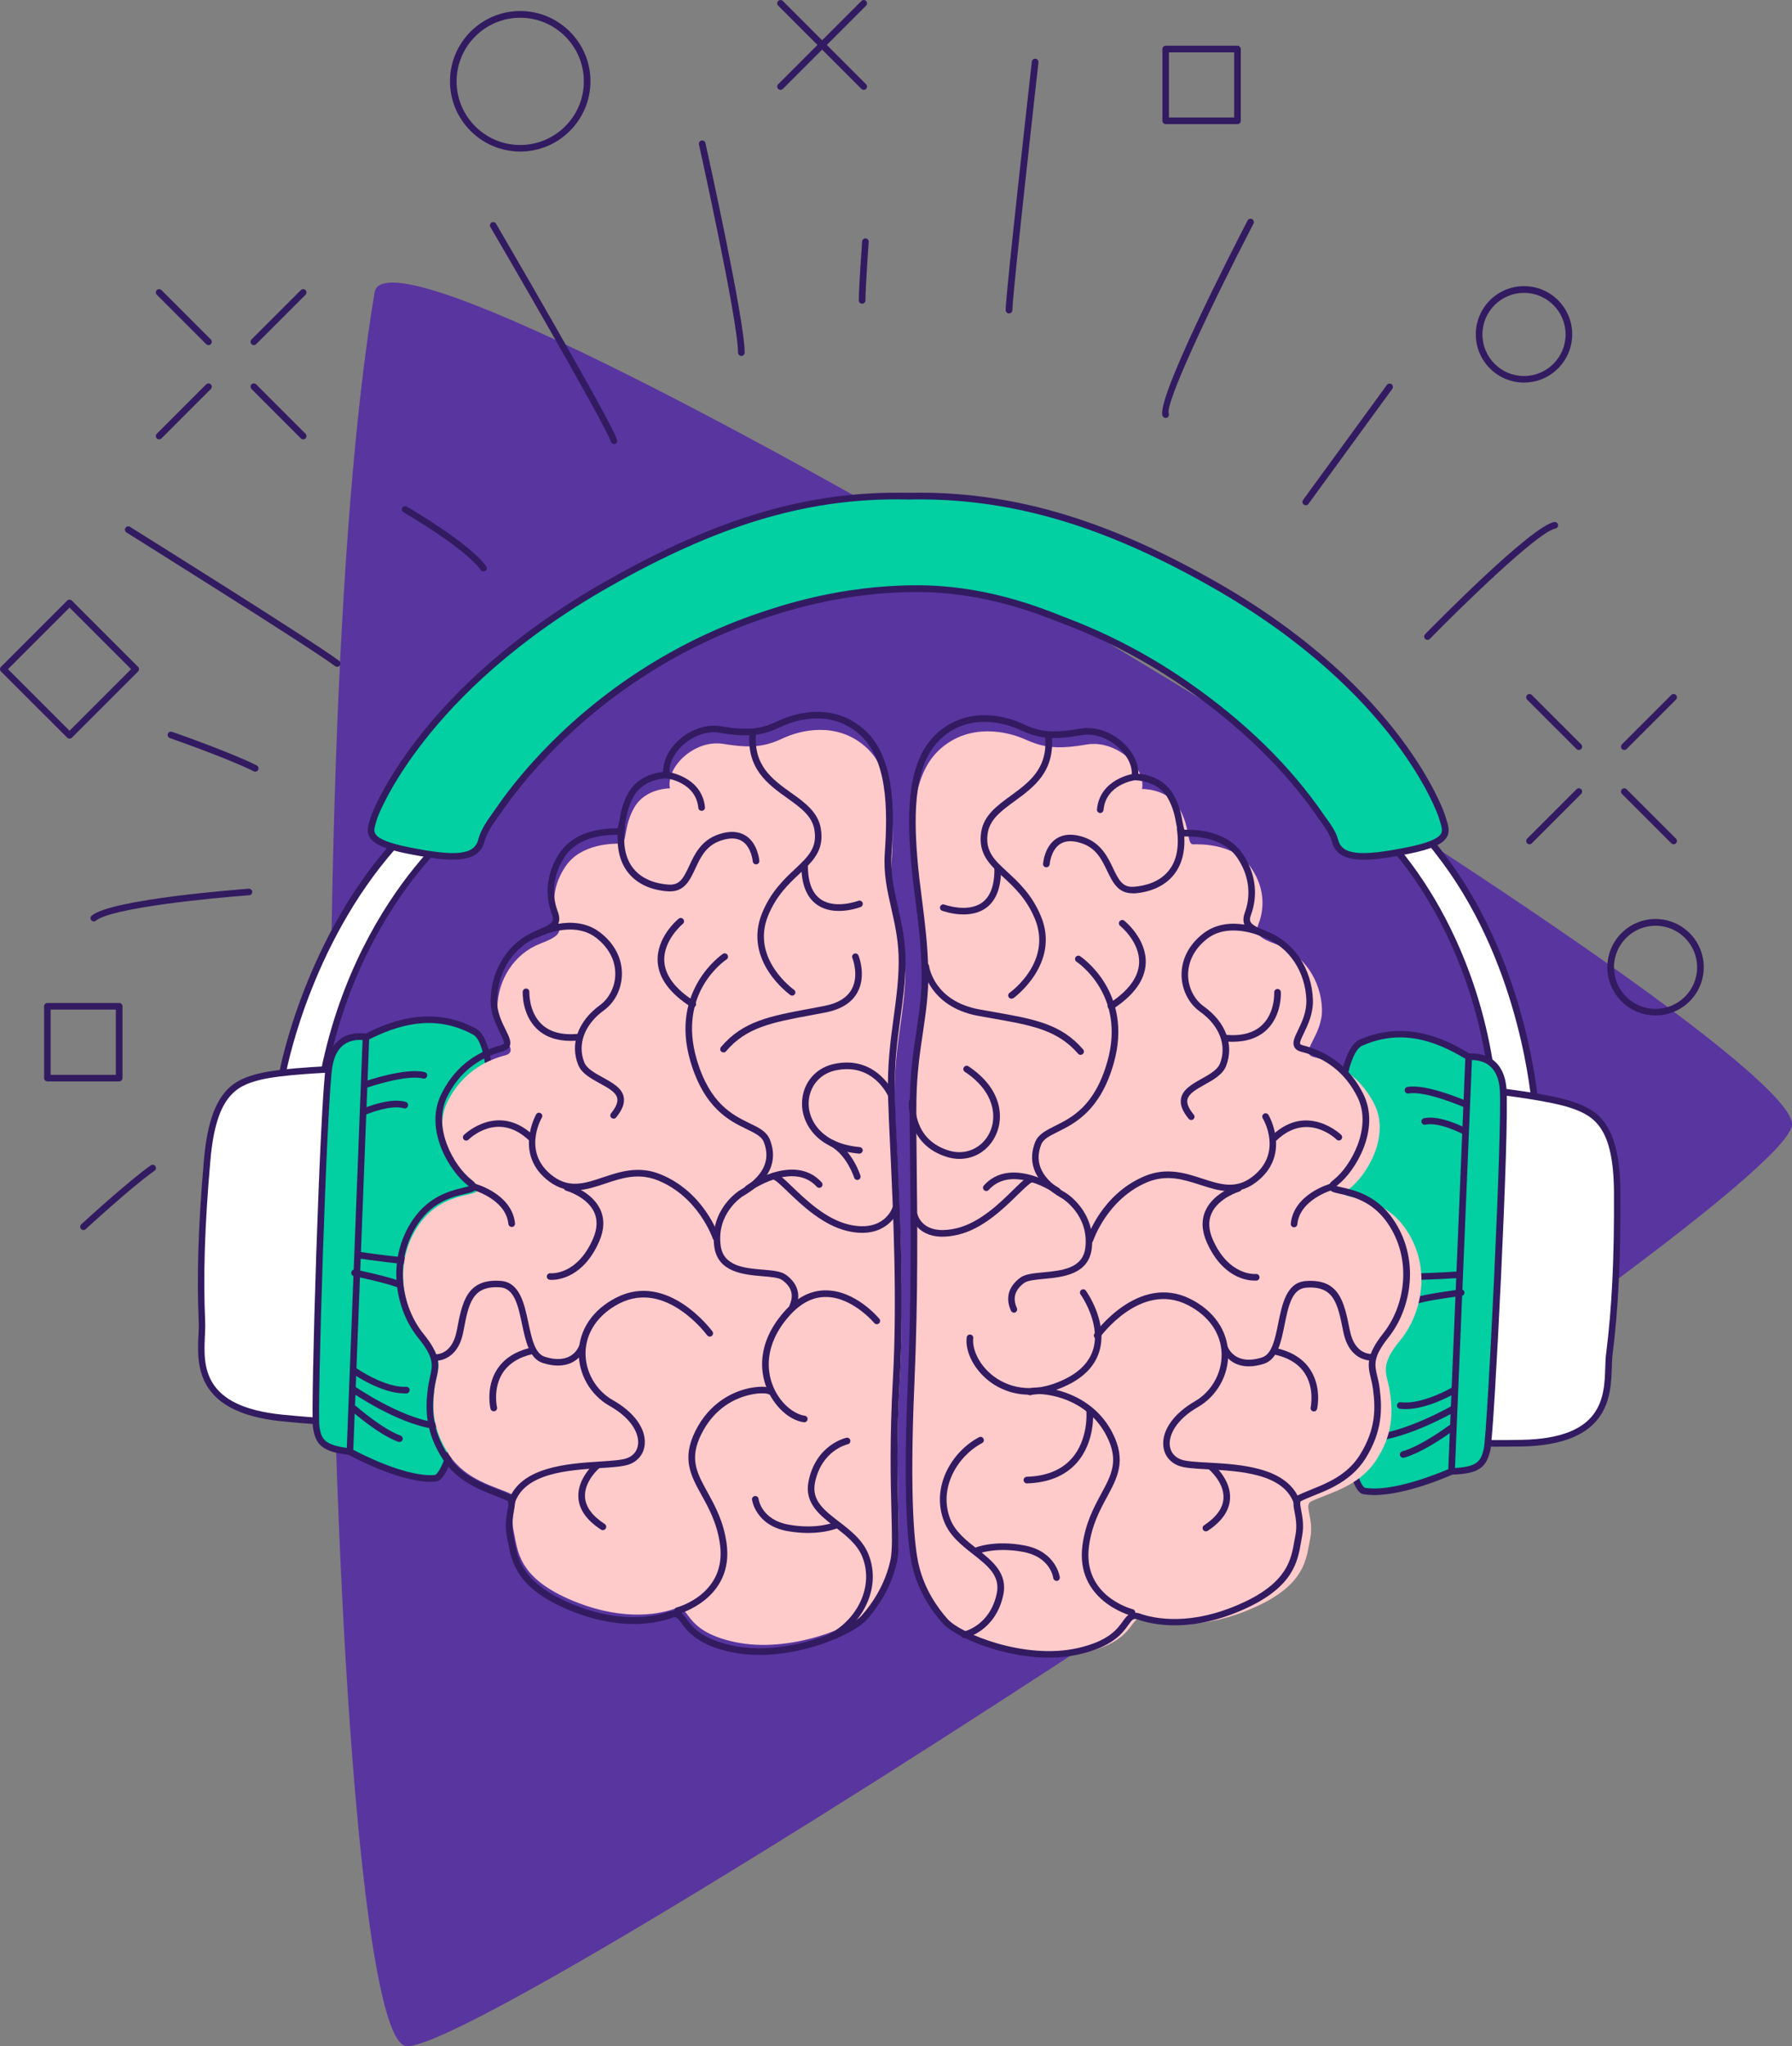 <?xml version="1.0" encoding="UTF-8"?> <svg xmlns="http://www.w3.org/2000/svg" width="460" height="525" viewBox="0 0 460 525" fill="none"><rect x="0" y="0" width="460" height="525" fill="#808080" stroke="none"/> <g clip-path="url(#clip0)"> <path d="M96.163 75.004C75.9 195.05 85.307 521.781 104.167 524.954C123.027 528.127 456.274 310.774 459.977 288.793C463.68 266.788 100.924 46.722 96.163 75.004Z" fill="#59359F"></path> <path d="M72.611 274.997C72.611 274.997 78.89 240.346 103.201 214.617C127.489 188.888 128.133 206.362 127.052 205.397C125.971 204.431 93.196 225.815 83.237 274.744C73.278 323.673 72.611 274.997 72.611 274.997Z" fill="white"></path> <path d="M76.176 297.415C76.061 297.415 75.969 297.415 75.877 297.392C74.52 297.254 73.14 295.76 72.266 285.735C71.806 280.423 71.737 275.066 71.737 274.997C71.737 274.951 71.737 274.882 71.76 274.836C71.829 274.491 78.384 239.633 102.557 214.019C117.277 198.43 123.717 198.269 126.523 200.867C128.179 202.408 128.524 205.144 127.811 205.949C127.558 206.248 127.167 206.34 126.822 206.225C123.625 207.213 93.587 227.953 84.042 274.905C79.764 296.012 77.487 297.415 76.176 297.415ZM73.462 275.089C73.623 285.528 74.796 294.863 76.061 295.714C76.544 295.484 78.591 293.368 82.409 274.606C87.423 250.003 98.141 232.805 106.26 222.734C115.828 210.846 124.315 205.328 126.339 204.661C126.385 204.638 126.431 204.638 126.5 204.615C126.454 203.879 126.086 202.477 124.89 201.81C123.257 200.867 117.921 200.292 103.822 215.238C80.523 239.863 73.807 273.226 73.462 275.089Z" fill="#321B61"></path> <path d="M88.573 274.192C88.573 274.192 73.117 274.583 66.47 276.261C59.823 277.94 54.602 281.044 53.153 297.645C51.704 314.269 51.29 326.984 51.819 339.331C52.118 346.298 47.38 361.313 72.404 363.796C97.428 366.279 98.256 363.957 98.256 363.957L88.573 274.192Z" fill="white"></path> <path d="M90.758 365.819C85.514 365.819 78.591 365.29 72.358 364.67C49.979 362.439 50.577 350.023 50.945 342.596C50.991 341.424 51.06 340.32 51.014 339.4C50.485 327.076 50.876 314.591 52.348 297.622C53.866 280.055 59.8 277.112 66.286 275.48C72.933 273.801 87.929 273.41 88.573 273.387C89.033 273.387 89.401 273.709 89.447 274.146L99.13 363.911C99.153 364.026 99.13 364.164 99.084 364.279C98.67 365.382 95.358 365.819 90.758 365.819ZM87.814 275.066C84.594 275.181 72.312 275.664 66.677 277.089C60.582 278.63 55.43 281.251 54.004 297.737C52.532 314.637 52.141 327.076 52.67 339.308C52.716 340.297 52.647 341.447 52.601 342.665C52.233 350.368 51.727 360.899 72.496 362.968C91.494 364.854 96.278 363.911 97.359 363.543L87.814 275.066Z" fill="#321B61"></path> <path d="M98.118 268.604L93.955 266.121C93.955 266.121 86.066 264.236 84.502 273.456C82.961 282.676 80.569 362.439 81.167 366.164C81.765 369.889 82.938 371.728 89.838 372.441C96.738 373.177 111.734 334.733 111.734 334.733L98.118 268.604Z" fill="#02CFA2"></path> <path d="M89.999 373.315C89.907 373.315 89.838 373.315 89.746 373.292C82.524 372.533 81.006 370.533 80.339 366.302C79.695 362.255 82.11 282.699 83.674 273.318C84.203 270.122 85.537 267.823 87.584 266.443C90.574 264.466 94.001 265.248 94.162 265.271C94.254 265.294 94.323 265.317 94.392 265.363L98.555 267.846C98.762 267.961 98.9 268.168 98.946 268.398L112.539 334.549C112.562 334.71 112.562 334.871 112.493 335.031C109.986 341.516 97.221 373.315 89.999 373.315ZM92.322 266.811C91.287 266.811 89.815 267.018 88.504 267.869C86.848 268.972 85.79 270.881 85.33 273.594C83.858 282.308 81.397 362.278 81.995 366.026C82.478 369.107 83.099 370.878 89.907 371.59C94.438 372.073 105.11 349.287 110.837 334.664L97.359 269.11L93.633 266.903C93.426 266.88 92.943 266.811 92.322 266.811Z" fill="#321B61"></path> <path d="M93.955 266.122C99.59 263.27 110.377 258.419 121.877 264.696C133.377 270.973 120.014 378.581 111.711 379.293C103.408 380.006 89.838 372.464 89.838 372.464L93.955 266.122Z" fill="#02CFA2"></path> <path d="M110.584 380.19C102.12 380.19 89.953 373.522 89.424 373.223C89.148 373.062 88.964 372.763 88.987 372.441L93.104 266.098C93.127 265.799 93.288 265.524 93.564 265.363C98.003 263.109 109.825 257.154 122.268 263.96C127.558 266.834 127.627 286.7 126.776 302.841C125.741 322.086 122.889 344.895 119.485 360.991C115.506 379.822 112.792 380.052 111.78 380.121C111.389 380.167 110.975 380.19 110.584 380.19ZM90.689 371.981C93.104 373.269 104.512 379.063 111.619 378.442C111.711 378.442 114.126 378.028 117.806 360.646C124.729 327.881 129.076 269.616 121.44 265.455C111.32 259.936 101.913 263.132 94.76 266.673L90.689 371.981Z" fill="#321B61"></path> <path d="M93.863 279.135C93.518 279.135 93.173 278.906 93.058 278.561C92.897 278.124 93.15 277.641 93.587 277.48C94.024 277.319 104.282 273.824 109.02 275.089C109.48 275.204 109.733 275.664 109.618 276.123C109.503 276.583 109.043 276.836 108.583 276.721C104.328 275.595 94.231 279.044 94.116 279.09C94.047 279.113 93.955 279.135 93.863 279.135Z" fill="#321B61"></path> <path d="M93.495 286.057C93.173 286.057 92.851 285.873 92.713 285.551C92.529 285.114 92.736 284.631 93.15 284.447C93.426 284.332 100.073 281.481 104.144 282.723C104.604 282.861 104.857 283.32 104.719 283.78C104.581 284.24 104.121 284.493 103.661 284.355C100.188 283.32 93.886 285.988 93.84 286.011C93.725 286.034 93.61 286.057 93.495 286.057Z" fill="#321B61"></path> <path d="M109.733 324.662C103.868 324.662 92.644 322.96 92.092 322.868C91.632 322.799 91.31 322.363 91.379 321.903C91.448 321.443 91.885 321.121 92.345 321.19C92.483 321.213 106.766 323.397 111.412 322.891C111.872 322.845 112.286 323.19 112.355 323.65C112.401 324.11 112.056 324.524 111.596 324.593C111.09 324.639 110.446 324.662 109.733 324.662Z" fill="#321B61"></path> <path d="M102.12 330.272C102.028 330.272 101.913 330.249 101.821 330.226C98.532 329.007 90.942 327.444 90.85 327.421C90.39 327.329 90.091 326.869 90.183 326.409C90.275 325.949 90.735 325.65 91.195 325.742C91.517 325.811 99.015 327.352 102.419 328.616C102.856 328.777 103.086 329.26 102.925 329.697C102.787 330.065 102.465 330.272 102.12 330.272Z" fill="#321B61"></path> <path d="M111.32 366.578C111.274 366.578 111.228 366.578 111.182 366.578C101.775 365.152 90.551 357.427 90.068 357.082C89.677 356.806 89.585 356.277 89.861 355.909C90.137 355.518 90.666 355.426 91.034 355.702C91.149 355.771 102.419 363.543 111.435 364.899C111.895 364.968 112.217 365.405 112.148 365.865C112.102 366.279 111.734 366.578 111.32 366.578Z" fill="#321B61"></path> <path d="M103.822 357.519C97.888 357.519 90.873 352.69 90.574 352.46C90.183 352.184 90.091 351.655 90.367 351.287C90.643 350.896 91.172 350.805 91.54 351.08C91.609 351.126 98.785 356.093 104.259 355.817C104.719 355.794 105.133 356.162 105.156 356.622C105.179 357.082 104.811 357.496 104.351 357.519C104.19 357.519 104.006 357.519 103.822 357.519Z" fill="#321B61"></path> <path d="M102.534 369.981C102.442 369.981 102.327 369.958 102.235 369.935C97.198 368.096 90.643 362.37 90.367 362.117C90.022 361.818 89.976 361.267 90.298 360.922C90.597 360.577 91.149 360.531 91.494 360.853C91.563 360.922 98.095 366.624 102.833 368.348C103.27 368.509 103.5 368.992 103.339 369.429C103.201 369.774 102.879 369.981 102.534 369.981Z" fill="#321B61"></path> <path d="M394.151 284.447C394.151 284.447 392.035 249.291 370.99 220.848C349.945 192.406 347.231 209.674 348.427 208.846C349.623 208.018 379.592 233.172 383.64 282.929C387.665 332.709 394.151 284.447 394.151 284.447Z" fill="white"></path> <path d="M388.263 306.313C388.24 306.313 388.217 306.313 388.217 306.313C386.975 306.29 384.675 306.221 382.789 283.022C378.902 235.265 351.578 211.099 348.519 209.743C348.174 209.812 347.806 209.674 347.576 209.352C346.955 208.478 347.645 205.788 349.462 204.477C352.567 202.224 358.938 203.167 371.68 220.388C392.633 248.693 394.979 284.079 395.002 284.424C395.002 284.47 395.002 284.539 395.002 284.585C395.002 284.631 394.266 289.942 393.185 295.185C391.161 304.888 389.62 306.313 388.263 306.313ZM349.048 208.11C349.117 208.133 349.163 208.156 349.186 208.179C351.095 209.076 358.892 215.583 366.965 228.505C373.819 239.496 382.421 257.844 384.468 282.861C386.009 301.945 387.803 304.29 388.24 304.589C389.597 303.899 391.874 294.771 393.277 284.424C393.139 282.539 390.471 248.601 370.3 221.354C358.064 204.822 352.705 204.753 350.98 205.489C349.715 206.041 349.186 207.374 349.048 208.11Z" fill="#321B61"></path> <path d="M370.139 209.513C370.139 209.513 360.088 177.506 311.466 149.892C285.867 135.337 261.211 126.692 233.128 127.313C205.045 126.692 181.539 135.337 155.917 149.892C107.295 177.506 96.094 209.513 96.094 209.513C95.036 213.169 92.966 215.813 104.742 218.204C116.518 220.572 122.337 220.434 123.556 215.652C124.292 212.732 126.638 209.812 128.34 207.397C132.25 201.741 136.758 196.499 141.588 191.624C156.492 176.541 174.869 164.975 194.925 158.146C201.066 156.054 215.924 151.087 234.968 151.018C253.667 150.949 268.111 157.273 274.229 159.618C285.062 163.803 295.389 169.298 304.911 175.943C317.906 185.025 330.027 196.269 339.043 209.375C340.308 211.214 342.079 213.398 342.654 215.629C343.873 220.411 349.692 220.549 361.468 218.181C373.29 215.836 371.197 213.192 370.139 209.513Z" fill="#02CFA2"></path> <path d="M116.173 220.549C113.091 220.549 109.204 219.952 104.581 219.032C98.854 217.882 95.956 216.595 94.875 214.778C94.001 213.284 94.507 211.72 94.99 210.203C95.082 209.904 95.197 209.582 95.289 209.26C95.427 208.892 107.157 176.587 155.503 149.133C184.483 132.67 207.713 125.91 233.151 126.439C258.98 125.887 283.268 132.877 311.903 149.133C360.272 176.587 370.875 208.915 370.967 209.26V209.283C371.059 209.605 371.151 209.904 371.266 210.226C371.749 211.743 372.255 213.307 371.381 214.801C370.3 216.618 367.402 217.905 361.675 219.055C350.221 221.354 343.321 221.584 341.872 215.882C341.435 214.203 340.193 212.456 339.112 210.915C338.859 210.57 338.629 210.226 338.399 209.904C330.027 197.717 318.619 186.543 304.474 176.679C294.929 170.011 284.671 164.561 273.976 160.446C273.493 160.262 272.964 160.055 272.366 159.825C265.834 157.25 252.241 151.892 235.336 151.892C235.221 151.892 235.129 151.892 235.014 151.892C215.855 151.961 200.859 157.066 195.224 158.974C175.375 165.734 157.044 177.23 142.209 192.245C137.126 197.395 132.687 202.661 129.053 207.903C128.777 208.317 128.478 208.731 128.156 209.145C126.661 211.214 124.982 213.582 124.384 215.882C123.533 219.262 120.727 220.549 116.173 220.549ZM230.322 128.117C206.264 128.117 183.954 134.923 156.331 150.605C108.537 177.759 97.014 209.467 96.899 209.789C96.807 210.088 96.715 210.409 96.6 210.731C96.14 212.18 95.864 213.123 96.347 213.927C97.106 215.238 99.912 216.365 104.926 217.376C117.116 219.837 121.762 219.331 122.751 215.445C123.418 212.847 125.189 210.363 126.776 208.156C127.075 207.742 127.374 207.328 127.65 206.915C131.353 201.58 135.838 196.246 140.99 191.026C156.009 175.828 174.57 164.17 194.672 157.342C200.376 155.41 215.556 150.237 234.991 150.168C252.402 150.076 266.294 155.571 272.964 158.215C273.539 158.445 274.068 158.652 274.551 158.836C285.361 162.998 295.757 168.539 305.394 175.276C319.7 185.255 331.246 196.568 339.733 208.938C339.963 209.26 340.193 209.605 340.446 209.927C341.642 211.582 342.976 213.468 343.482 215.445C344.471 219.331 349.14 219.837 361.307 217.376C366.298 216.365 369.104 215.238 369.886 213.927C370.346 213.123 370.093 212.203 369.633 210.731C369.541 210.409 369.426 210.088 369.334 209.766C369.127 209.122 358.524 177.575 311.052 150.628C282.716 134.532 258.681 127.612 233.151 128.163C232.208 128.14 231.265 128.117 230.322 128.117Z" fill="#321B61"></path> <path d="M381.731 279.665C381.731 279.665 397.095 281.297 403.581 283.504C410.067 285.712 415.035 289.207 415.127 305.9C415.219 322.57 414.644 335.285 413.103 347.54C412.229 354.461 415.771 369.797 390.632 370.28C365.493 370.763 364.849 368.372 364.849 368.372L381.731 279.665Z" fill="white"></path> <path d="M384.33 371.177C374.325 371.177 364.573 370.648 364.044 368.579C364.021 368.464 363.998 368.326 364.021 368.211L380.88 279.504C380.972 279.067 381.363 278.768 381.8 278.814C382.421 278.883 397.348 280.469 403.834 282.7C410.159 284.861 415.84 288.264 415.955 305.9C416.047 322.937 415.449 335.423 413.931 347.655C413.816 348.575 413.77 349.678 413.747 350.851C413.517 358.278 413.103 370.694 390.632 371.131C388.585 371.154 386.469 371.177 384.33 371.177ZM365.792 368.004C366.827 368.464 371.542 369.797 390.609 369.429C411.47 369.038 411.815 358.485 412.068 350.805C412.114 349.586 412.137 348.437 412.275 347.448C413.793 335.285 414.391 322.868 414.299 305.9C414.207 289.345 409.262 286.332 403.328 284.309C397.831 282.424 385.618 280.975 382.421 280.607L365.792 368.004Z" fill="#321B61"></path> <path d="M372.669 273.318L377.016 271.18C377.016 271.18 385.043 269.938 385.848 279.251C386.653 288.563 382.628 368.257 381.731 371.935C380.834 375.614 379.523 377.339 372.6 377.5C365.677 377.661 353.809 338.159 353.809 338.159L372.669 273.318Z" fill="#02CFA2"></path> <path d="M372.554 378.374C365.332 378.374 354.982 345.103 352.981 338.435C352.935 338.274 352.935 338.113 352.981 337.952L371.841 273.088C371.91 272.859 372.071 272.675 372.278 272.56L376.625 270.421C376.694 270.375 376.786 270.352 376.878 270.352C377.016 270.329 380.512 269.823 383.341 272.031C385.296 273.548 386.423 275.963 386.699 279.182C387.527 288.678 383.525 368.165 382.559 372.143C381.547 376.304 379.868 378.19 372.623 378.351C372.6 378.374 372.577 378.374 372.554 378.374ZM354.683 338.182C359.214 353.196 367.977 376.672 372.531 376.672H372.554C379.408 376.511 380.144 374.787 380.88 371.752C381.777 368.05 385.733 288.149 384.974 279.343C384.744 276.606 383.824 274.606 382.283 273.387C380.305 271.824 377.798 271.962 377.246 272.031L373.359 273.939L354.683 338.182Z" fill="#321B61"></path> <path d="M377.016 271.18C371.611 267.892 361.261 262.19 349.301 267.524C337.341 272.859 342.01 381.202 350.244 382.558C358.478 383.915 372.6 377.523 372.6 377.523L377.016 271.18Z" fill="#02CFA2"></path> <path d="M352.751 383.593C351.831 383.593 350.934 383.524 350.106 383.386C349.094 383.225 346.403 382.765 343.942 363.704C341.849 347.402 340.814 324.409 341.343 305.164C341.78 289 343.459 269.203 348.956 266.765C361.905 260.994 373.198 267.892 377.453 270.467C377.706 270.628 377.867 270.927 377.867 271.226L373.451 377.546C373.428 377.868 373.244 378.144 372.945 378.282C372.416 378.535 361.123 383.593 352.751 383.593ZM359.398 266.168C356.316 266.168 353.073 266.788 349.669 268.306C341.734 271.847 341.366 330.272 345.644 363.497C347.921 381.133 350.29 381.708 350.382 381.731C357.443 382.903 369.265 378.029 371.772 376.948L376.142 271.64C371.519 268.881 365.838 266.168 359.398 266.168Z" fill="#321B61"></path> <path d="M376.142 284.148C376.027 284.148 375.912 284.125 375.797 284.079C375.705 284.033 365.907 279.779 361.583 280.561C361.123 280.653 360.686 280.331 360.594 279.871C360.502 279.411 360.824 278.975 361.284 278.883C366.114 278.009 376.073 282.332 376.487 282.515C376.924 282.699 377.108 283.205 376.924 283.642C376.786 283.964 376.464 284.148 376.142 284.148Z" fill="#321B61"></path> <path d="M375.958 291.092C375.82 291.092 375.682 291.069 375.567 291C375.498 290.977 369.472 287.781 365.907 288.563C365.447 288.655 364.987 288.379 364.895 287.919C364.803 287.459 365.079 286.999 365.539 286.907C369.702 286.011 376.096 289.368 376.349 289.506C376.763 289.736 376.924 290.241 376.694 290.655C376.533 290.931 376.257 291.092 375.958 291.092Z" fill="#321B61"></path> <path d="M361.192 328.41C358.593 328.41 356.224 328.318 354.729 328.042C354.269 327.95 353.97 327.513 354.062 327.053C354.154 326.594 354.591 326.295 355.051 326.387C359.651 327.26 374.049 326.226 374.187 326.226C374.67 326.203 375.061 326.548 375.084 327.007C375.107 327.467 374.762 327.881 374.302 327.904C373.888 327.927 366.988 328.41 361.192 328.41Z" fill="#321B61"></path> <path d="M363.791 334.48C363.423 334.48 363.078 334.227 362.986 333.859C362.848 333.399 363.124 332.94 363.561 332.802C367.057 331.813 374.647 330.87 374.969 330.824C375.429 330.778 375.866 331.1 375.912 331.56C375.958 332.02 375.636 332.457 375.176 332.503C375.107 332.503 367.402 333.468 364.021 334.411C363.952 334.457 363.883 334.48 363.791 334.48Z" fill="#321B61"></path> <path d="M351.716 369.912C351.279 369.912 350.911 369.567 350.865 369.131C350.842 368.671 351.187 368.257 351.647 368.234C360.732 367.59 372.6 360.761 372.715 360.692C373.129 360.462 373.635 360.6 373.865 360.991C374.095 361.405 373.957 361.911 373.566 362.141C373.06 362.44 361.238 369.246 351.762 369.912C351.739 369.912 351.739 369.912 351.716 369.912Z" fill="#321B61"></path> <path d="M360.801 361.543C360.295 361.543 359.812 361.52 359.329 361.451C358.869 361.382 358.547 360.968 358.593 360.508C358.662 360.048 359.076 359.726 359.536 359.772C364.964 360.485 372.531 356.117 372.6 356.071C373.014 355.841 373.52 355.979 373.75 356.369C373.98 356.783 373.842 357.289 373.451 357.519C373.152 357.703 366.528 361.543 360.801 361.543Z" fill="#321B61"></path> <path d="M360.203 374.028C359.835 374.028 359.49 373.775 359.375 373.407C359.26 372.948 359.513 372.488 359.973 372.373C364.826 371.016 371.795 365.866 371.864 365.797C372.232 365.521 372.761 365.59 373.06 365.981C373.336 366.349 373.267 366.878 372.876 367.176C372.577 367.406 365.585 372.58 360.41 374.005C360.364 374.005 360.272 374.028 360.203 374.028Z" fill="#321B61"></path> <path d="M228.827 221.86C229.701 209.421 229.172 197.556 221.904 191.371C214.636 185.186 205.551 187.278 200.997 189.417C196.443 191.555 193.039 192.061 185.702 190.865C178.365 189.647 170.913 196.729 171.971 202.27C171.971 202.27 165.761 202.178 162.863 207.121C159.965 212.065 161.023 216.48 159.344 216.457C157.642 216.434 149.155 216.319 145.13 222.343C141.082 228.367 142.14 233.908 143.221 236.69C144.302 239.473 143.106 240.392 138.621 242.14C131.997 244.738 127.811 251.291 127.65 258.557C127.489 265.386 133.722 269.685 129.743 270.743C125.764 271.801 118.933 274.468 114.862 282.7C110.791 290.931 116.863 300.956 121.348 304.336C125.833 307.716 114.563 304.244 107.64 314.085C100.717 323.926 103.362 336.135 108.928 342.826C114.494 349.54 112.194 351.15 111.573 356.116C110.929 361.083 110.86 366.601 115.299 373.292C119.738 379.983 127.397 381.432 131.56 383.478C133.446 384.398 130.801 387.893 131.859 392.882C132.917 397.872 132.963 404.494 145.889 410.219C158.815 415.921 168.452 414.404 173.006 412.817C177.56 411.231 174.616 418.358 188.715 421.325C202.814 424.291 219.328 417.324 222.755 413.507C226.205 409.69 229.103 404.747 230.299 399.251C231.495 393.756 229.425 380.443 230.943 353.955C232.438 327.444 230.046 296.472 229.678 282.654C229.31 268.835 232.254 260.58 232.415 249.544C232.553 238.484 228.114 231.793 228.827 221.86Z" fill="#FFCACA"></path> <path d="M194.994 424.613C192.533 424.613 190.049 424.383 187.634 423.877C178.986 422.015 176.456 418.52 174.915 416.427C173.834 414.956 173.604 414.703 172.385 415.14C168.728 416.45 158.7 418.818 144.624 412.472C132.48 407 131.307 400.654 130.387 395.573C130.295 395.09 130.203 394.607 130.111 394.147C129.559 391.457 129.973 389.18 130.272 387.502C130.548 385.984 130.64 385.295 130.272 385.111C129.352 384.651 128.225 384.214 127.006 383.731C122.889 382.122 117.231 379.914 113.666 374.396C109.158 367.429 109.158 361.566 109.825 356.254C109.963 355.128 110.193 354.185 110.377 353.334C111.067 350.253 111.504 348.391 107.364 343.286C101.384 335.906 99.015 323.075 106.053 312.844C110.239 306.75 115.966 305.417 119.048 304.704C119.485 304.589 120.014 304.474 120.359 304.359C120.267 304.267 120.129 304.152 119.945 304.014C115.529 300.611 108.79 289.966 113.229 280.837C116.38 274.33 121.555 270.077 128.662 268.145C129.03 268.053 129.283 267.915 129.329 267.777C129.513 267.363 128.892 266.099 128.34 264.972C127.305 262.857 125.856 259.983 125.948 256.465C126.132 248.532 130.663 241.634 137.471 238.898C142.071 237.036 142.37 236.392 141.611 234.391C140.714 232.046 139.081 225.815 143.589 218.94C146.349 214.732 151.662 212.456 158.493 212.548C158.677 212.295 158.838 211.352 158.976 210.594C159.298 208.731 159.735 206.179 161.322 203.397C163.76 199.143 168.268 198.246 170.246 198.062C170.154 195.556 171.373 192.774 173.65 190.452C176.801 187.256 181.171 185.692 185.058 186.336C192.579 187.6 195.707 186.934 199.847 184.933C201.94 183.922 212.773 179.3 221.674 187.049C229.517 193.855 229.701 207.007 228.873 218.94L228.022 218.871L228.873 218.94C228.528 224.021 229.494 228.275 230.506 232.759C231.495 237.104 232.507 241.611 232.438 247.221C232.369 252.211 231.771 256.603 231.127 261.224C230.322 267.11 229.494 273.181 229.701 281.067C229.793 284.516 230 289.046 230.253 294.288C231.035 310.866 232.093 333.583 230.943 354.093C230.092 369.268 230.368 380.006 230.575 387.87C230.736 393.986 230.828 398.01 230.276 400.585C228.827 407.345 225.262 412.472 222.525 415.553C219.535 418.956 207.322 424.613 194.994 424.613ZM173.236 413.254C174.708 413.254 175.467 414.312 176.272 415.416C177.744 417.439 179.975 420.474 187.979 422.198C201.572 425.119 217.948 418.175 221.214 414.473C223.813 411.53 227.194 406.655 228.574 400.263C229.08 397.895 228.988 393.917 228.827 387.939C228.62 380.052 228.344 369.268 229.195 354.024C230.345 333.583 229.287 310.935 228.505 294.38C228.252 289.138 228.045 284.585 227.953 281.113C227.746 273.089 228.597 266.926 229.402 260.994C230.023 256.419 230.621 252.096 230.69 247.198C230.759 241.795 229.77 237.403 228.804 233.15C227.746 228.528 226.757 224.182 227.125 218.825C227.93 207.283 227.769 194.659 220.501 188.313C212.405 181.277 202.446 185.531 200.514 186.451C195.546 188.842 191.866 189.21 184.713 188.014C181.355 187.44 177.56 188.842 174.8 191.647C172.615 193.878 171.557 196.499 171.948 198.706C171.994 198.959 171.925 199.212 171.764 199.396C171.603 199.58 171.327 199.672 171.097 199.695C171.074 199.695 165.324 199.695 162.725 204.224C161.276 206.731 160.862 209.122 160.563 210.846C160.241 212.64 159.988 214.203 158.47 214.203H158.447C152.168 214.111 147.384 216.112 144.946 219.837C140.875 226.045 142.324 231.632 143.129 233.748C144.601 237.564 142.163 238.783 138.046 240.438C131.882 242.922 127.765 249.222 127.581 256.488C127.512 259.592 128.777 262.144 129.789 264.19C130.64 265.915 131.33 267.294 130.824 268.444C130.548 269.065 129.95 269.502 129.053 269.755C122.452 271.548 117.645 275.503 114.724 281.527C110.906 289.437 116.656 299.324 120.957 302.635C121.693 303.209 122.475 303.899 122.291 304.75C122.084 305.693 121.072 305.923 119.416 306.314C116.357 307.026 111.251 308.222 107.433 313.763C100.878 323.305 103.086 335.285 108.675 342.183C113.321 347.908 112.746 350.46 112.01 353.656C111.826 354.507 111.619 355.381 111.481 356.415C110.906 361.06 110.653 366.601 115.069 373.43C118.335 378.489 123.464 380.489 127.604 382.099C128.846 382.581 130.019 383.041 131.008 383.524C132.526 384.283 132.227 385.961 131.905 387.732C131.606 389.341 131.261 391.365 131.744 393.733C131.836 394.216 131.928 394.699 132.02 395.205C132.894 399.895 133.952 405.735 145.291 410.863C158.792 416.956 168.314 414.726 171.764 413.484C172.362 413.346 172.822 413.254 173.236 413.254Z" fill="#321B61"></path> <path d="M203.343 255.453C203.182 255.453 202.998 255.407 202.86 255.292C202.745 255.2 190.601 246.532 195.638 234.253C197.892 228.758 201.319 225.539 204.079 222.964C207.414 219.814 209.852 217.56 209.047 212.87C208.449 209.329 205.482 207.213 202.055 204.753C197.11 201.212 191.498 197.211 192.418 187.807C192.464 187.347 192.878 187.003 193.338 187.049C193.798 187.095 194.143 187.508 194.097 187.968C193.269 196.384 198.237 199.948 203.021 203.374C206.609 205.926 209.99 208.363 210.703 212.594C211.646 218.181 208.656 220.986 205.206 224.205C202.423 226.804 199.295 229.77 197.179 234.92C192.648 245.98 203.688 253.866 203.803 253.935C204.194 254.211 204.286 254.74 204.01 255.108C203.872 255.315 203.596 255.453 203.343 255.453Z" fill="#321B61"></path> <path d="M215.349 233.725C213.486 233.725 211.462 233.357 209.737 232.138C207 230.23 205.643 226.735 205.712 221.745C205.712 221.285 206.08 220.894 206.563 220.917C207.023 220.917 207.414 221.308 207.391 221.768C207.322 226.16 208.426 229.172 210.68 230.735C214.429 233.334 220.248 231.149 220.317 231.126C220.754 230.965 221.237 231.172 221.421 231.609C221.582 232.046 221.375 232.529 220.938 232.713C220.754 232.782 218.27 233.725 215.349 233.725Z" fill="#321B61"></path> <path d="M171.971 228.712C171.787 228.712 171.603 228.712 171.396 228.689C167.026 228.367 163.553 226.757 161.322 223.998C158.953 221.101 158.102 217.077 158.746 212.065C158.815 211.605 159.229 211.283 159.689 211.329C160.149 211.398 160.471 211.812 160.425 212.272C159.827 216.801 160.563 220.365 162.633 222.895C165.071 225.884 168.82 226.757 171.534 226.964C174.455 227.194 175.421 225.378 176.916 222.159C178.273 219.216 179.975 215.56 184.552 214.042C187.335 213.123 189.658 213.26 191.498 214.456C194.534 216.457 194.902 220.664 194.925 220.848C194.971 221.308 194.626 221.722 194.143 221.768C193.683 221.814 193.269 221.469 193.223 220.986C193.223 220.94 192.901 217.399 190.555 215.859C189.198 214.962 187.358 214.893 185.104 215.652C181.217 216.939 179.837 219.951 178.48 222.872C177.123 225.769 175.766 228.712 171.971 228.712Z" fill="#321B61"></path> <path d="M157.504 287.022C157.32 287.022 157.136 286.953 156.975 286.838C156.607 286.539 156.561 286.011 156.86 285.643C158.102 284.102 158.654 282.815 158.447 281.803C158.148 280.239 156.124 279.136 153.962 277.963C151.662 276.698 149.293 275.411 148.419 273.226C146.257 267.846 148.396 261.96 154.008 257.89C156.4 256.143 157.918 253.108 157.941 249.957C157.987 246.394 156.216 243.06 152.973 240.576C146.97 236.001 138.276 240.392 138.184 240.438C137.77 240.645 137.264 240.484 137.034 240.07C136.827 239.657 136.988 239.151 137.402 238.921C137.793 238.714 147.154 233.977 154.008 239.22C157.688 242.025 159.689 245.842 159.643 249.957C159.597 253.682 157.872 257.177 154.997 259.247C150.052 262.834 148.143 267.961 149.983 272.583C150.627 274.192 152.72 275.342 154.767 276.468C157.159 277.779 159.643 279.136 160.103 281.458C160.402 282.998 159.781 284.723 158.171 286.7C157.987 286.93 157.734 287.022 157.504 287.022Z" fill="#321B61"></path> <path d="M177.836 258.488C177.675 258.488 177.514 258.442 177.376 258.35C171.948 254.901 169.073 250.992 168.82 246.761C168.452 240.484 173.972 235.908 174.202 235.725C174.57 235.426 175.099 235.472 175.398 235.839C175.697 236.207 175.651 236.736 175.283 237.035C175.237 237.081 170.2 241.266 170.522 246.669C170.752 250.325 173.351 253.774 178.296 256.924C178.687 257.177 178.802 257.706 178.549 258.097C178.388 258.35 178.112 258.488 177.836 258.488Z" fill="#321B61"></path> <path d="M203.481 336.02C203.366 336.02 203.251 335.997 203.136 335.951C202.699 335.767 202.515 335.262 202.699 334.825C203.826 332.295 203.182 330.134 200.744 328.41C199.87 327.789 197.869 327.628 195.73 327.444C190.854 327.03 184.184 326.455 183.333 319.741C182.137 310.383 189.543 305.623 189.842 305.44C195.868 301.922 197.961 297.76 196.052 293C195.477 291.552 193.89 290.793 191.682 289.712C187.335 287.62 180.78 284.424 177.215 272.284C171.833 254.004 185.426 244.83 185.564 244.738C185.955 244.485 186.484 244.6 186.737 244.991C186.99 245.382 186.898 245.911 186.507 246.163C185.978 246.508 173.834 254.786 178.848 271.824C182.206 283.251 188.117 286.102 192.418 288.195C194.764 289.321 196.788 290.31 197.616 292.379C199.18 296.265 199.249 301.945 190.693 306.911C190.44 307.072 183.908 311.303 184.989 319.557C185.679 324.892 191.084 325.375 195.845 325.765C198.329 325.972 200.445 326.156 201.71 327.053C204.792 329.26 205.689 332.272 204.217 335.537C204.102 335.836 203.803 336.02 203.481 336.02Z" fill="#321B61"></path> <path d="M185.725 270.03C185.541 270.03 185.334 269.962 185.173 269.824C184.805 269.525 184.782 268.996 185.081 268.628C190.693 262.006 197.57 260.718 207.966 258.787C209.116 258.58 210.335 258.35 211.6 258.097C215.073 257.43 217.442 255.982 218.638 253.797C220.57 250.234 218.822 245.842 218.799 245.796C218.615 245.359 218.822 244.876 219.259 244.692C219.696 244.508 220.179 244.715 220.363 245.152C220.455 245.359 222.433 250.348 220.11 254.602C218.661 257.269 215.901 258.994 211.899 259.776C210.634 260.029 209.438 260.235 208.265 260.465C198.214 262.328 191.59 263.569 186.369 269.732C186.208 269.939 185.978 270.03 185.725 270.03Z" fill="#321B61"></path> <path d="M220.593 295.989C220.57 295.989 220.547 295.989 220.524 295.989C210.266 295.093 206.241 288.931 205.896 283.941C205.551 278.653 208.84 274.169 213.923 273.019C225.124 270.49 229.586 280.699 229.632 280.791C229.816 281.228 229.609 281.711 229.195 281.895C228.758 282.079 228.275 281.872 228.091 281.458C227.93 281.09 224.112 272.468 214.314 274.675C210.059 275.641 207.299 279.388 207.598 283.826C207.897 288.149 211.485 293.506 220.685 294.311C221.145 294.357 221.49 294.771 221.467 295.231C221.398 295.645 221.007 295.989 220.593 295.989Z" fill="#321B61"></path> <path d="M220.064 302.749C219.696 302.749 219.374 302.519 219.259 302.151C219.236 302.105 217.465 296.472 213.187 294.058C212.773 293.828 212.635 293.299 212.865 292.908C213.095 292.494 213.624 292.356 214.015 292.586C218.891 295.323 220.777 301.393 220.869 301.646C221.007 302.083 220.754 302.565 220.317 302.703C220.225 302.749 220.133 302.749 220.064 302.749Z" fill="#321B61"></path> <path d="M192.027 305.762C191.774 305.762 191.498 305.647 191.337 305.417C191.061 305.026 191.153 304.497 191.521 304.244C191.636 304.152 203.78 295.576 210.91 303.348C211.232 303.692 211.209 304.221 210.864 304.543C210.519 304.865 209.99 304.842 209.668 304.497C203.573 297.829 192.648 305.555 192.533 305.624C192.372 305.693 192.188 305.762 192.027 305.762Z" fill="#321B61"></path> <path d="M221.306 316.315C220.179 316.315 218.937 316.178 217.557 315.856C211.209 314.384 205.804 309.188 202.216 305.762C200.813 304.405 199.065 302.727 198.513 302.658C198.053 302.75 197.639 302.428 197.547 301.968C197.455 301.508 197.8 301.071 198.26 300.979C199.479 300.749 200.859 302.083 203.389 304.52C206.839 307.831 212.014 312.821 217.925 314.2C226.803 316.27 229.011 310.107 229.08 309.831C229.241 309.395 229.701 309.142 230.161 309.303C230.598 309.464 230.851 309.923 230.69 310.383C230.69 310.452 228.62 316.315 221.306 316.315Z" fill="#321B61"></path> <path d="M206.471 364.923C206.425 364.923 206.402 364.923 206.356 364.923C202.492 364.394 198.513 360.646 196.696 355.863C195.316 352.231 194.074 344.896 201.112 336.756C204.401 332.939 208.081 331.008 212.106 331.077C219.65 331.146 225.469 338.067 225.722 338.366C226.021 338.734 225.975 339.262 225.607 339.561C225.239 339.86 224.71 339.814 224.411 339.446C224.365 339.377 218.822 332.824 212.083 332.778C208.61 332.709 205.344 334.457 202.4 337.86C195.937 345.356 197.041 351.978 198.283 355.266C200.054 360.002 203.803 362.853 206.586 363.244C207.046 363.313 207.368 363.727 207.299 364.21C207.23 364.601 206.885 364.923 206.471 364.923Z" fill="#321B61"></path> <path d="M183.77 318.362C183.425 318.362 183.08 318.132 182.965 317.787C182.919 317.672 179.285 307.026 168.82 302.841C163.829 300.841 159.505 302.29 155.319 303.692C150.719 305.233 145.981 306.819 141.036 303.186C131.721 296.334 137.586 286.011 137.632 285.919C137.862 285.505 138.391 285.367 138.782 285.62C139.196 285.85 139.334 286.378 139.081 286.769C138.874 287.137 133.929 295.874 142.025 301.83C146.257 304.934 150.19 303.623 154.767 302.083C159.045 300.657 163.875 299.025 169.441 301.255C180.642 305.738 184.414 316.775 184.552 317.258C184.69 317.695 184.46 318.178 184.023 318.339C183.954 318.339 183.862 318.362 183.77 318.362Z" fill="#321B61"></path> <path d="M141.588 328.387C141.335 328.387 141.174 328.364 141.128 328.364C140.668 328.318 140.323 327.904 140.369 327.444C140.415 326.984 140.829 326.639 141.289 326.685C141.588 326.708 148.166 327.168 152.237 317.81C153.341 315.258 153.433 312.935 152.49 310.958C150.627 307.026 145.383 305.508 145.337 305.508C144.877 305.371 144.624 304.911 144.762 304.451C144.9 303.991 145.36 303.738 145.82 303.876C146.073 303.945 151.846 305.623 154.054 310.245C155.204 312.682 155.135 315.464 153.824 318.5C149.799 327.72 143.359 328.387 141.588 328.387Z" fill="#321B61"></path> <path d="M143.244 350.368C142.117 350.368 140.852 350.184 139.38 349.724C135.884 348.644 134.918 344.114 133.998 339.722C133.009 335.009 132.043 330.548 128.386 330.295C121.187 329.812 120.313 334.434 118.979 341.447L118.91 341.769C117.415 349.633 111.596 349.15 111.527 349.15C111.067 349.104 110.722 348.69 110.768 348.23C110.814 347.77 111.228 347.425 111.688 347.471C111.872 347.494 116.035 347.747 117.231 341.47L117.3 341.148C118.634 334.112 119.807 328.042 128.478 328.64C133.423 328.962 134.596 334.503 135.631 339.401C136.505 343.47 137.31 347.333 139.863 348.115C146.809 350.299 148.534 345.586 148.603 345.379C148.764 344.942 149.247 344.712 149.684 344.85C150.121 345.011 150.351 345.494 150.213 345.931C150.236 346 148.626 350.368 143.244 350.368Z" fill="#321B61"></path> <path d="M131.284 386.329C131.192 386.329 131.1 386.306 131.031 386.283C130.594 386.145 130.341 385.662 130.479 385.225C133.377 376.327 145.751 375.522 153.962 374.994C157.067 374.787 159.735 374.626 161.046 374.097C162.725 373.43 163.691 372.096 163.806 370.349C163.967 367.774 162.15 363.911 156.469 360.715C151.57 357.956 148.465 352.575 148.58 346.988C148.695 341.148 152.168 336.02 158.148 332.962C171.465 326.11 182.758 341.447 182.873 341.608C183.149 341.998 183.057 342.527 182.689 342.78C182.298 343.056 181.769 342.964 181.516 342.596C181.401 342.458 170.959 328.272 158.953 334.457C153.571 337.239 150.42 341.815 150.305 347.011C150.213 351.977 152.973 356.783 157.32 359.243C162.702 362.278 165.784 366.486 165.508 370.464C165.347 372.855 163.944 374.764 161.667 375.66C160.103 376.281 157.435 376.465 154.077 376.672C145.866 377.201 134.642 377.914 132.112 385.731C131.974 386.099 131.629 386.329 131.284 386.329Z" fill="#321B61"></path> <path d="M126.73 362.095C126.339 362.095 125.994 361.842 125.902 361.451C125.856 361.221 124.66 355.979 127.535 351.449C129.352 348.552 132.388 346.643 136.527 345.724C136.987 345.632 137.448 345.908 137.54 346.367C137.632 346.827 137.356 347.287 136.896 347.379C133.216 348.184 130.548 349.862 128.984 352.346C126.5 356.3 127.558 361.014 127.581 361.06C127.696 361.52 127.397 361.98 126.96 362.072C126.868 362.095 126.799 362.095 126.73 362.095Z" fill="#321B61"></path> <path d="M154.744 392.606C154.583 392.606 154.422 392.56 154.284 392.468C150.604 390.077 148.649 387.318 148.465 384.237C148.166 379.316 152.536 375.545 152.743 375.384C153.111 375.085 153.64 375.131 153.939 375.476C154.238 375.844 154.192 376.373 153.847 376.672C153.801 376.695 149.914 380.052 150.167 384.122C150.328 386.628 152.03 388.95 155.227 391.019C155.618 391.272 155.733 391.801 155.48 392.192C155.273 392.468 155.02 392.606 154.744 392.606Z" fill="#321B61"></path> <path d="M173.949 414.082C173.581 414.082 173.236 413.829 173.121 413.461C173.006 413.001 173.259 412.541 173.719 412.426C174.248 412.288 186.599 408.816 184.805 396.147C184.046 390.79 181.953 386.996 180.113 383.662C177.33 378.649 174.938 374.304 178.503 367.153C182.206 359.726 188.232 357.197 191.475 356.369C194.557 355.564 197.294 355.702 198.145 356.277C198.536 356.553 198.628 357.082 198.375 357.45C198.099 357.841 197.57 357.933 197.202 357.68C196.857 357.496 194.419 357.174 190.946 358.301C187.634 359.358 183.057 361.887 180.044 367.935C176.87 374.281 178.871 377.891 181.608 382.857C183.517 386.329 185.702 390.261 186.507 395.94C188.508 410.127 174.34 414.059 174.179 414.105C174.087 414.059 174.018 414.082 173.949 414.082Z" fill="#321B61"></path> <path d="M213.739 420.566C213.44 420.566 213.141 420.405 213.003 420.129C212.773 419.715 212.934 419.209 213.348 418.979C219.765 415.485 224.48 407.207 221.329 399.389C220.018 396.17 217.12 393.94 214.337 391.779C210.427 388.767 206.402 385.663 207.552 380.029C209.461 370.717 216.936 368.97 217.258 368.901C217.718 368.786 218.178 369.085 218.27 369.544C218.362 370.004 218.086 370.464 217.626 370.556C217.327 370.625 210.887 372.189 209.208 380.374C208.265 384.973 211.554 387.502 215.372 390.422C218.362 392.721 221.421 395.09 222.916 398.746C226.435 407.46 221.237 416.634 214.176 420.474C214.015 420.543 213.877 420.566 213.739 420.566Z" fill="#321B61"></path> <path d="M207.437 393.319C205.873 393.319 204.079 393.181 202.101 392.837C193.959 391.365 193.039 384.858 193.039 384.789C192.97 384.329 193.315 383.892 193.775 383.846C194.235 383.777 194.672 384.122 194.718 384.582C194.741 384.812 195.546 389.939 202.4 391.181C209.668 392.492 214.176 390.583 214.222 390.56C214.659 390.376 215.142 390.56 215.349 390.997C215.533 391.434 215.349 391.917 214.912 392.124C214.751 392.17 212.037 393.319 207.437 393.319Z" fill="#321B61"></path> <path d="M146.533 267.064C142.876 267.064 139.955 266.03 137.816 263.983C133.952 260.281 134.159 254.671 134.182 254.441C134.205 253.981 134.619 253.613 135.079 253.636C135.539 253.659 135.907 254.05 135.884 254.51C135.884 254.556 135.7 259.615 139.012 262.765C141.151 264.811 144.302 265.639 148.373 265.271C148.833 265.225 149.247 265.57 149.293 266.03C149.339 266.489 148.994 266.903 148.534 266.949C147.844 267.018 147.177 267.064 146.533 267.064Z" fill="#321B61"></path> <path d="M136.206 292.679C135.999 292.679 135.792 292.61 135.631 292.449C127.742 285.114 120.566 292.104 120.267 292.403C119.945 292.724 119.393 292.724 119.071 292.403C118.749 292.081 118.749 291.529 119.071 291.207C119.163 291.115 127.719 282.792 136.804 291.207C137.149 291.529 137.172 292.058 136.85 292.403C136.666 292.587 136.436 292.679 136.206 292.679Z" fill="#321B61"></path> <path d="M180.113 208.041C179.676 208.041 179.308 207.719 179.262 207.282C178.595 200.706 171.373 199.741 171.074 199.718C170.614 199.672 170.269 199.235 170.338 198.775C170.384 198.315 170.798 197.97 171.281 198.039C171.373 198.039 180.159 199.166 180.964 207.121C181.01 207.581 180.665 207.995 180.205 208.041C180.159 208.041 180.136 208.041 180.113 208.041Z" fill="#321B61"></path> <path d="M131.353 314.798C130.916 314.798 130.548 314.476 130.502 314.039C129.835 307.624 121.44 305.325 121.371 305.302C120.911 305.187 120.658 304.727 120.773 304.267C120.888 303.807 121.348 303.554 121.808 303.669C122.199 303.784 131.399 306.29 132.204 313.878C132.25 314.338 131.905 314.752 131.445 314.821C131.422 314.798 131.399 314.798 131.353 314.798Z" fill="#321B61"></path> <path d="M234.83 222.78C233.795 210.225 234.255 198.223 241.661 191.9C249.09 185.577 258.451 187.6 263.166 189.716C267.881 191.831 271.377 192.314 278.921 191.026C286.465 189.739 294.193 196.797 293.158 202.431C293.158 202.431 299.552 202.27 302.588 207.236C305.624 212.203 304.566 216.686 306.314 216.64C308.062 216.594 316.779 216.388 321.011 222.435C325.243 228.482 324.208 234.092 323.104 236.92C322 239.748 323.265 240.668 327.888 242.393C334.719 244.945 339.089 251.544 339.342 258.879C339.572 265.777 333.201 270.191 337.295 271.226C341.389 272.238 348.45 274.882 352.728 283.159C357.006 291.437 350.842 301.646 346.265 305.095C341.688 308.567 353.257 304.934 360.479 314.821C367.701 324.708 365.079 337.055 359.421 343.907C353.763 350.736 356.132 352.368 356.822 357.381C357.512 362.393 357.65 367.981 353.165 374.787C348.657 381.592 340.791 383.133 336.536 385.248C334.604 386.191 337.364 389.709 336.329 394.745C335.294 399.78 335.294 406.494 322.046 412.403C308.798 418.312 298.862 416.864 294.17 415.3C289.478 413.737 292.56 420.934 278.07 424.061C263.58 427.188 246.537 420.336 242.949 416.519C239.361 412.702 236.325 407.736 235.037 402.171C233.749 396.607 232.714 383.202 233.956 356.392C235.474 323.42 234.324 298.289 234.577 284.309C234.83 270.329 238.004 262.741 237.728 251.59C237.452 240.346 235.658 232.805 234.83 222.78Z" fill="#FFCACA"></path> <path d="M269.238 425.302C257.048 425.302 244.996 419.853 242.029 416.542C239.269 413.461 235.658 408.379 234.14 401.642C233.151 397.274 231.702 385.409 233.013 355.058C234.002 332.272 233.772 312.958 233.611 298.863C233.542 292.287 233.473 286.585 233.542 282.102C233.657 275.043 234.462 269.685 235.244 264.512C236.003 259.43 236.716 254.648 236.578 249.015C236.417 242.209 235.704 236.598 235.014 231.195C234.554 227.654 234.094 223.975 233.772 219.974C232.829 208.041 232.898 194.889 240.672 188.014C249.504 180.196 260.383 184.703 262.476 185.692C266.639 187.646 269.767 188.29 277.265 186.956C281.152 186.267 285.545 187.807 288.719 190.957C291.019 193.256 292.284 196.016 292.192 198.522C294.17 198.683 298.678 199.557 301.162 203.764C302.772 206.523 303.255 209.076 303.577 210.938C303.715 211.697 303.876 212.64 304.06 212.892C310.914 212.732 316.204 214.962 319.033 219.147C323.61 225.976 322.046 232.207 321.172 234.575C320.436 236.575 320.712 237.219 325.335 239.036C332.166 241.703 336.743 248.555 337.019 256.51C337.134 260.028 335.731 262.925 334.719 265.041C334.167 266.167 333.569 267.432 333.753 267.846C333.822 267.984 334.052 268.099 334.42 268.191C341.527 270.03 346.748 274.261 349.968 280.722C354.476 289.827 347.852 300.519 343.482 303.968C343.298 304.106 343.16 304.221 343.068 304.313C343.436 304.428 343.942 304.543 344.402 304.635C347.484 305.325 353.234 306.589 357.489 312.659C364.619 322.822 362.365 335.675 356.454 343.102C352.383 348.23 352.82 350.092 353.556 353.173C353.763 354.024 353.993 354.989 354.131 356.093C354.844 361.405 354.89 367.268 350.474 374.281C346.955 379.822 341.343 382.098 337.226 383.731C336.03 384.214 334.903 384.673 333.983 385.133C333.638 385.317 333.73 386.007 334.006 387.525C334.328 389.18 334.765 391.479 334.236 394.17C334.144 394.629 334.052 395.112 333.983 395.595C333.109 400.7 332.005 407.023 319.907 412.633C305.9 419.117 295.849 416.841 292.192 415.576C290.95 415.139 290.72 415.415 289.662 416.887C288.167 419.002 285.637 422.52 277.012 424.451C274.459 425.049 271.837 425.302 269.238 425.302ZM235.451 219.859C235.773 223.837 236.233 227.47 236.693 231.011C237.383 236.46 238.119 242.094 238.28 249.015C238.418 254.786 237.682 259.66 236.923 264.811C236.164 269.938 235.359 275.227 235.244 282.194C235.175 286.654 235.244 292.333 235.313 298.909C235.474 313.027 235.704 332.364 234.715 355.196C233.404 385.34 234.83 397.044 235.796 401.32C237.245 407.713 240.672 412.541 243.294 415.461C246.606 419.14 263.051 425.923 276.598 422.865C284.579 421.071 286.787 417.99 288.236 415.967C289.271 414.541 290.237 413.185 292.698 414.036C296.171 415.254 305.716 417.393 319.148 411.161C330.441 405.942 331.453 400.079 332.258 395.365C332.35 394.859 332.442 394.377 332.534 393.894C332.994 391.525 332.626 389.525 332.304 387.893C331.959 386.122 331.66 384.444 333.178 383.662C334.167 383.156 335.317 382.696 336.559 382.19C340.676 380.535 345.782 378.488 349.002 373.407C353.349 366.532 353.05 360.991 352.429 356.346C352.291 355.311 352.084 354.438 351.877 353.587C351.118 350.391 350.52 347.839 355.097 342.067C360.617 335.123 362.71 323.121 356.063 313.648C352.176 308.13 347.07 306.98 344.011 306.313C342.332 305.945 341.343 305.715 341.113 304.773C340.906 303.899 341.688 303.209 342.424 302.634C346.679 299.277 352.36 289.321 348.45 281.481C345.46 275.48 340.607 271.548 334.006 269.846C333.086 269.616 332.511 269.179 332.212 268.559C331.683 267.409 332.35 266.052 333.201 264.305C334.19 262.236 335.432 259.66 335.34 256.579C335.087 249.313 330.924 243.059 324.737 240.645C320.62 239.036 318.159 237.84 319.585 234.023C320.367 231.908 321.77 226.297 317.63 220.135C315.146 216.433 310.339 214.479 304.06 214.617C304.037 214.617 304.014 214.617 304.014 214.617C302.519 214.617 302.243 213.076 301.921 211.283C301.599 209.535 301.162 207.167 299.713 204.661C297.045 200.131 291.341 200.2 291.295 200.2C291.019 200.2 290.789 200.108 290.628 199.901C290.467 199.717 290.398 199.442 290.444 199.212C290.835 197.004 289.731 194.383 287.523 192.176C284.74 189.394 280.922 188.037 277.564 188.635C270.434 189.899 266.731 189.578 261.74 187.232C259.808 186.335 249.803 182.174 241.776 189.302C234.577 195.671 234.554 208.317 235.451 219.859Z" fill="#321B61"></path> <path d="M259.647 256.235C259.371 256.235 259.118 256.12 258.957 255.89C258.681 255.499 258.773 254.97 259.164 254.717C259.624 254.395 270.227 246.623 265.604 235.633C263.442 230.505 260.268 227.585 257.485 225.01C254.012 221.814 250.999 219.032 251.873 213.444C252.54 209.214 255.898 206.754 259.463 204.155C264.224 200.683 269.146 197.096 268.249 188.681C268.203 188.221 268.525 187.807 269.008 187.738C269.468 187.692 269.882 188.014 269.951 188.497C270.963 197.878 265.397 201.948 260.475 205.535C257.071 208.018 254.127 210.179 253.552 213.72C252.816 218.411 255.254 220.664 258.635 223.768C261.418 226.321 264.868 229.517 267.168 234.989C272.32 247.244 260.268 256.028 260.153 256.097C259.992 256.166 259.808 256.235 259.647 256.235Z" fill="#321B61"></path> <path d="M247.296 234.621C244.422 234.621 242.007 233.724 241.846 233.679C241.409 233.518 241.179 233.035 241.34 232.598C241.501 232.161 241.984 231.931 242.421 232.092C242.49 232.115 248.332 234.253 252.057 231.609C254.288 230.023 255.346 226.988 255.254 222.619C255.254 222.159 255.622 221.768 256.082 221.745C256.588 221.722 256.933 222.113 256.956 222.573C257.071 227.562 255.76 231.08 253.046 233.012C251.275 234.253 249.182 234.621 247.296 234.621Z" fill="#321B61"></path> <path d="M290.674 229.194C286.948 229.194 285.568 226.274 284.211 223.469C282.831 220.572 281.405 217.56 277.518 216.318C275.264 215.582 273.424 215.674 272.067 216.594C269.744 218.158 269.445 221.699 269.445 221.745C269.399 222.205 269.008 222.549 268.525 222.526C268.065 222.503 267.697 222.09 267.743 221.63C267.766 221.446 268.088 217.238 271.101 215.215C272.918 213.996 275.241 213.835 278.024 214.732C282.601 216.226 284.349 219.859 285.729 222.779C287.247 225.975 288.236 227.769 291.157 227.516C293.871 227.286 297.597 226.389 300.012 223.377C302.059 220.825 302.749 217.238 302.105 212.731C302.036 212.272 302.358 211.835 302.818 211.766C303.278 211.697 303.715 212.019 303.784 212.478C304.497 217.468 303.669 221.492 301.323 224.435C299.115 227.194 295.642 228.849 291.295 229.217C291.111 229.194 290.881 229.194 290.674 229.194Z" fill="#321B61"></path> <path d="M305.786 287.367C305.533 287.367 305.303 287.252 305.142 287.068C303.509 285.114 302.865 283.39 303.164 281.849C303.601 279.504 306.062 278.124 308.431 276.791C310.455 275.664 312.548 274.491 313.169 272.859C314.986 268.214 313.008 263.11 308.04 259.569C305.165 257.522 303.394 254.05 303.302 250.326C303.21 246.21 305.188 242.37 308.822 239.542C315.63 234.23 325.014 238.875 325.428 239.082C325.842 239.289 326.003 239.795 325.796 240.232C325.589 240.646 325.083 240.829 324.646 240.6C324.554 240.554 315.814 236.254 309.857 240.875C306.637 243.382 304.912 246.739 304.981 250.303C305.05 253.453 306.591 256.488 309.006 258.212C314.641 262.236 316.849 268.099 314.733 273.503C313.882 275.687 311.513 277.021 309.236 278.285C307.097 279.481 305.096 280.607 304.797 282.171C304.613 283.183 305.165 284.47 306.43 285.988C306.729 286.356 306.683 286.885 306.315 287.183C306.177 287.298 305.97 287.367 305.786 287.367Z" fill="#321B61"></path> <path d="M285.178 259.017C284.902 259.017 284.626 258.879 284.465 258.626C284.212 258.235 284.327 257.706 284.718 257.453C289.64 254.257 292.216 250.785 292.4 247.129C292.676 241.726 287.592 237.587 287.546 237.564C287.179 237.265 287.11 236.736 287.409 236.368C287.708 236.001 288.237 235.932 288.605 236.231C288.835 236.414 294.4 240.944 294.101 247.221C293.894 251.475 291.042 255.384 285.661 258.902C285.5 258.971 285.339 259.017 285.178 259.017Z" fill="#321B61"></path> <path d="M260.291 336.802C259.969 336.802 259.67 336.618 259.509 336.296C258.014 333.031 258.888 330.019 261.947 327.789C263.189 326.892 265.328 326.685 267.789 326.455C272.55 325.995 277.955 325.489 278.599 320.132C279.588 311.831 272.803 307.578 272.734 307.532C264.178 302.68 264.178 297.001 265.696 293.092C266.501 291.023 268.525 290.034 270.848 288.861C275.149 286.723 281.014 283.803 284.257 272.352C289.11 255.223 276.483 246.853 276.345 246.761C275.954 246.508 275.839 245.979 276.092 245.589C276.345 245.198 276.874 245.083 277.265 245.336C277.403 245.428 291.088 254.487 285.89 272.812C282.44 284.976 275.908 288.218 271.584 290.379C269.399 291.46 267.812 292.241 267.26 293.69C265.397 298.472 267.536 302.634 273.562 306.06C273.907 306.267 281.359 310.958 280.255 320.316C279.45 327.03 272.803 327.674 267.927 328.133C265.788 328.34 263.787 328.524 262.913 329.168C260.521 330.916 259.877 333.077 261.027 335.606C261.211 336.043 261.027 336.526 260.613 336.733C260.521 336.779 260.406 336.802 260.291 336.802Z" fill="#321B61"></path> <path d="M277.381 270.651C277.151 270.651 276.898 270.559 276.737 270.352C271.447 264.236 264.8 263.063 254.749 261.293C253.576 261.086 252.357 260.879 251.115 260.649C238.304 258.304 236.832 248.164 236.809 248.049C236.74 247.589 237.085 247.152 237.545 247.106C238.005 247.037 238.442 247.382 238.488 247.842C238.534 248.21 239.845 256.878 251.414 258.993C252.679 259.223 253.875 259.43 255.048 259.637C265.467 261.477 272.344 262.672 278.025 269.248C278.324 269.593 278.301 270.145 277.933 270.444C277.772 270.582 277.588 270.651 277.381 270.651Z" fill="#321B61"></path> <path d="M246.307 297.346C245.341 297.346 244.352 297.208 243.363 296.932C232.323 293.759 233.312 282.677 233.312 282.562C233.358 282.102 233.772 281.757 234.232 281.803C234.692 281.849 235.037 282.263 234.991 282.723C234.945 283.114 234.163 292.518 243.823 295.277C248.009 296.472 252.241 294.495 254.104 290.471C255.921 286.54 255.346 280.101 247.664 274.997C247.273 274.744 247.158 274.215 247.434 273.824C247.687 273.433 248.216 273.319 248.607 273.594C257.186 279.297 257.761 286.654 255.645 291.184C253.874 295.07 250.263 297.346 246.307 297.346Z" fill="#321B61"></path> <path d="M271.446 306.428C271.285 306.428 271.101 306.382 270.963 306.267C270.848 306.198 259.854 298.588 253.805 305.302C253.483 305.647 252.954 305.669 252.609 305.371C252.264 305.049 252.241 304.52 252.54 304.175C259.578 296.334 271.814 304.796 271.929 304.888C272.32 305.164 272.412 305.692 272.136 306.06C271.975 306.29 271.699 306.428 271.446 306.428Z" fill="#321B61"></path> <path d="M241.914 317.304C239.959 317.304 238.303 316.867 236.923 316.016C234.439 314.453 233.887 312.062 233.864 311.947C233.772 311.487 234.048 311.027 234.508 310.935C234.968 310.843 235.405 311.119 235.52 311.579C235.543 311.648 235.957 313.418 237.866 314.591C239.729 315.74 242.328 315.901 245.64 315.12C251.528 313.694 256.68 308.659 260.084 305.302C262.591 302.841 263.971 301.485 265.19 301.715C265.65 301.807 265.949 302.243 265.88 302.703C265.788 303.163 265.351 303.462 264.891 303.393C264.408 303.462 262.66 305.164 261.257 306.52C257.715 309.992 252.379 315.235 246.031 316.775C244.536 317.12 243.156 317.304 241.914 317.304Z" fill="#321B61"></path> <path d="M264.224 357.841C259.716 357.841 256.427 356.163 254.472 354.783C250.286 351.817 247.687 347.034 248.147 343.148C248.193 342.689 248.63 342.344 249.09 342.413C249.55 342.459 249.895 342.896 249.826 343.355C249.504 346.138 251.321 350.483 255.461 353.403C258.336 355.427 264.477 358.186 273.355 353.84C277.403 351.863 279.887 349.127 280.738 345.747C282.371 339.194 277.449 332.204 277.38 332.135C277.104 331.744 277.196 331.215 277.564 330.962C277.955 330.686 278.484 330.778 278.737 331.146C278.967 331.468 284.188 338.849 282.348 346.161C281.382 350.046 278.599 353.15 274.068 355.358C270.365 357.174 267.053 357.841 264.224 357.841Z" fill="#321B61"></path> <path d="M279.795 318.959C279.703 318.959 279.611 318.936 279.542 318.913C279.105 318.775 278.852 318.292 278.99 317.856C279.151 317.396 282.785 306.313 293.963 301.714C299.506 299.438 304.359 301.002 308.637 302.404C313.214 303.899 317.17 305.163 321.356 302.013C329.406 295.966 324.369 287.298 324.139 286.93C323.909 286.539 324.024 286.01 324.438 285.757C324.829 285.504 325.358 285.642 325.611 286.056C325.68 286.148 331.637 296.403 322.391 303.37C317.492 307.049 312.731 305.508 308.108 304.014C303.899 302.657 299.575 301.255 294.607 303.278C284.188 307.578 280.646 318.269 280.6 318.361C280.485 318.729 280.163 318.959 279.795 318.959Z" fill="#321B61"></path> <path d="M322.023 328.571C320.16 328.571 313.835 327.858 309.787 318.776C308.453 315.763 308.338 312.981 309.488 310.521C311.627 305.899 317.4 304.152 317.653 304.083C318.113 303.945 318.573 304.198 318.711 304.658C318.849 305.118 318.596 305.578 318.136 305.716C318.09 305.738 312.846 307.325 311.029 311.257C310.109 313.257 310.224 315.557 311.351 318.109C315.537 327.513 322.299 326.869 322.368 326.869C322.828 326.823 323.242 327.145 323.311 327.628C323.357 328.088 323.035 328.502 322.552 328.571C322.506 328.548 322.322 328.571 322.023 328.571Z" fill="#321B61"></path> <path d="M320.551 350.575C315.261 350.575 313.628 346.252 313.605 346.206C313.444 345.769 313.674 345.286 314.111 345.125C314.548 344.965 315.031 345.194 315.192 345.631C315.261 345.815 317.101 350.483 323.978 348.275C326.508 347.448 327.29 343.585 328.118 339.515C329.107 334.618 330.234 329.053 335.156 328.685C343.827 328.019 345.046 334.089 346.449 341.102L346.518 341.424C347.783 347.77 352.084 347.379 352.107 347.379C352.567 347.333 352.981 347.655 353.05 348.138C353.096 348.597 352.774 349.011 352.291 349.08C352.222 349.08 346.426 349.609 344.839 341.768L344.77 341.447C343.367 334.457 342.447 329.835 335.271 330.387C331.614 330.663 330.717 335.147 329.751 339.86C328.877 344.252 327.957 348.781 324.461 349.908C323.012 350.368 321.701 350.575 320.551 350.575Z" fill="#321B61"></path> <path d="M332.971 386.421C332.626 386.421 332.281 386.191 332.166 385.846C329.544 378.051 318.32 377.453 310.109 376.994C306.728 376.81 304.06 376.672 302.496 376.051C300.219 375.154 298.793 373.269 298.609 370.877C298.31 366.9 301.323 362.669 306.682 359.565C311.029 357.059 313.72 352.23 313.582 347.287C313.444 342.09 310.247 337.538 304.819 334.801C292.744 328.731 282.44 343.01 282.325 343.148C282.049 343.539 281.52 343.631 281.152 343.355C280.761 343.079 280.669 342.55 280.945 342.182C281.06 342.021 292.192 326.57 305.578 333.284C311.581 336.296 315.1 341.377 315.261 347.218C315.422 352.805 312.386 358.208 307.51 361.013C301.875 364.255 300.081 368.164 300.265 370.717C300.403 372.464 301.392 373.775 303.071 374.441C304.382 374.947 307.05 375.108 310.155 375.269C318.366 375.729 330.74 376.396 333.73 385.271C333.868 385.708 333.638 386.191 333.201 386.352C333.132 386.398 333.063 386.421 332.971 386.421Z" fill="#321B61"></path> <path d="M337.272 362.141C337.203 362.141 337.157 362.141 337.088 362.118C336.628 362.026 336.352 361.566 336.444 361.106C336.444 361.06 337.479 356.3 334.949 352.391C333.362 349.931 330.671 348.276 326.991 347.517C326.531 347.425 326.232 346.965 326.324 346.505C326.416 346.045 326.876 345.746 327.336 345.838C331.476 346.712 334.535 348.598 336.375 351.472C339.296 356.001 338.146 361.244 338.1 361.474C338.008 361.865 337.663 362.141 337.272 362.141Z" fill="#321B61"></path> <path d="M309.557 392.905C309.281 392.905 309.005 392.767 308.844 392.537C308.591 392.147 308.683 391.618 309.074 391.365C312.248 389.249 313.927 386.927 314.065 384.421C314.272 380.328 310.362 377.04 310.316 377.017C309.948 376.718 309.902 376.189 310.201 375.821C310.5 375.454 311.029 375.408 311.397 375.706C311.581 375.867 316.02 379.592 315.744 384.513C315.583 387.594 313.651 390.376 309.994 392.79C309.902 392.859 309.718 392.905 309.557 392.905Z" fill="#321B61"></path> <path d="M290.559 414.565C290.49 414.565 290.421 414.565 290.352 414.542C290.214 414.496 275.977 410.702 277.863 396.492C278.622 390.813 280.738 386.858 282.624 383.363C285.338 378.351 287.293 374.741 284.05 368.418C278.553 357.657 266.179 357.243 264.891 357.841C264.5 358.117 263.994 358.002 263.718 357.634C263.442 357.243 263.557 356.714 263.948 356.438C264.891 355.771 268.111 355.863 271.285 356.645C274.988 357.565 281.773 360.209 285.568 367.636C289.202 374.764 286.856 379.109 284.119 384.168C282.302 387.525 280.255 391.342 279.542 396.699C277.863 409.391 290.237 412.748 290.766 412.886C291.226 413.001 291.502 413.461 291.387 413.921C291.295 414.312 290.95 414.565 290.559 414.565Z" fill="#321B61"></path> <path d="M247.526 420.313C247.135 420.313 246.79 420.037 246.698 419.646C246.606 419.186 246.905 418.749 247.342 418.634C247.618 418.565 254.081 417.094 255.852 408.908C256.841 404.333 253.575 401.757 249.803 398.791C246.836 396.469 243.8 394.078 242.351 390.399C238.901 381.662 244.191 372.533 251.298 368.762C251.712 368.533 252.218 368.694 252.448 369.107C252.678 369.521 252.517 370.027 252.103 370.257C245.663 373.683 240.856 381.914 243.938 389.778C245.203 393.02 248.078 395.273 250.861 397.458C254.725 400.493 258.727 403.643 257.531 409.253C255.53 418.542 248.032 420.221 247.71 420.29C247.641 420.313 247.595 420.313 247.526 420.313Z" fill="#321B61"></path> <path d="M271.216 405.62C270.802 405.62 270.434 405.298 270.365 404.884C270.342 404.654 269.606 399.527 262.729 398.193C255.507 396.814 250.953 398.676 250.907 398.699C250.47 398.883 249.987 398.676 249.803 398.239C249.619 397.803 249.826 397.32 250.24 397.136C250.447 397.044 255.277 395.043 263.051 396.538C271.17 398.101 272.044 404.608 272.044 404.677C272.09 405.137 271.768 405.574 271.308 405.62C271.285 405.62 271.239 405.62 271.216 405.62Z" fill="#321B61"></path> <path d="M316.366 267.294C315.791 267.294 315.193 267.271 314.572 267.225C314.112 267.179 313.767 266.788 313.79 266.305C313.836 265.845 314.227 265.478 314.71 265.524C318.804 265.868 321.932 264.995 324.048 262.925C327.337 259.729 327.084 254.694 327.084 254.648C327.061 254.188 327.406 253.774 327.889 253.751C328.372 253.728 328.763 254.073 328.786 254.556C328.809 254.786 329.062 260.396 325.244 264.144C323.082 266.236 320.115 267.294 316.366 267.294Z" fill="#321B61"></path> <path d="M327.13 292.793C326.9 292.793 326.67 292.701 326.509 292.517C326.187 292.172 326.21 291.644 326.532 291.322C335.525 282.814 344.173 291.069 344.265 291.161C344.61 291.483 344.61 292.035 344.288 292.356C343.966 292.701 343.414 292.701 343.092 292.379C342.793 292.081 335.525 285.183 327.728 292.563C327.544 292.724 327.337 292.793 327.13 292.793Z" fill="#321B61"></path> <path d="M282.417 208.593C282.394 208.593 282.371 208.593 282.348 208.593C281.888 208.547 281.543 208.133 281.589 207.673C282.325 199.718 291.088 198.499 291.18 198.499C291.64 198.43 292.077 198.775 292.123 199.235C292.192 199.695 291.847 200.132 291.387 200.178C291.088 200.224 283.866 201.235 283.268 207.834C283.222 208.271 282.854 208.593 282.417 208.593Z" fill="#321B61"></path> <path d="M332.189 314.889C332.166 314.889 332.143 314.889 332.097 314.889C331.637 314.843 331.292 314.43 331.338 313.97C332.074 306.382 341.251 303.784 341.642 303.669C342.102 303.531 342.562 303.807 342.677 304.267C342.792 304.727 342.539 305.186 342.079 305.301C341.987 305.324 333.638 307.716 333.017 314.131C332.994 314.545 332.626 314.889 332.189 314.889Z" fill="#321B61"></path> <path d="M263.603 380.604C263.143 380.604 262.775 380.236 262.752 379.776C262.729 379.316 263.097 378.925 263.58 378.902C268.594 378.741 272.458 377.178 275.08 374.235C279.404 369.383 278.898 362.347 278.875 362.278C278.829 361.818 279.174 361.405 279.657 361.359C280.117 361.313 280.531 361.658 280.577 362.14C280.6 362.462 281.175 369.958 276.368 375.361C273.424 378.649 269.146 380.42 263.649 380.604C263.603 380.604 263.603 380.604 263.603 380.604Z" fill="#321B61"></path> <path d="M30.59 277.457H12.167C11.707 277.457 11.316 277.066 11.316 276.607V258.189C11.316 257.729 11.707 257.338 12.167 257.338H30.59C31.05 257.338 31.441 257.729 31.441 258.189V276.607C31.441 277.089 31.05 277.457 30.59 277.457ZM12.995 275.779H29.739V259.04H12.995V275.779Z" fill="#321B61"></path> <path d="M317.653 31.846H299.23C298.77 31.846 298.379 31.455 298.379 30.995V12.577C298.379 12.117 298.77 11.727 299.23 11.727H317.653C318.113 11.727 318.504 12.117 318.504 12.577V30.995C318.504 31.478 318.113 31.846 317.653 31.846ZM300.058 30.144H316.802V13.428H300.058V30.144Z" fill="#321B61"></path> <path d="M17.848 189.509C17.641 189.509 17.411 189.417 17.25 189.256L0.253 172.287C0.092 172.126 0 171.919 0 171.689C0 171.46 0.092 171.253 0.253 171.092L17.25 154.1C17.572 153.778 18.124 153.778 18.446 154.1L35.443 171.092C35.765 171.414 35.765 171.965 35.443 172.287L18.446 189.279C18.262 189.44 18.055 189.509 17.848 189.509ZM2.047 171.689L17.848 187.486L33.649 171.689L17.848 155.893L2.047 171.689Z" fill="#321B61"></path> <path d="M133.538 38.881C123.602 38.881 115.506 30.788 115.506 20.855C115.506 10.922 123.602 2.828 133.538 2.828C143.474 2.828 151.57 10.922 151.57 20.855C151.57 30.788 143.474 38.881 133.538 38.881ZM133.538 4.553C124.545 4.553 117.208 11.864 117.208 20.878C117.208 29.891 124.522 37.203 133.538 37.203C142.531 37.203 149.868 29.891 149.868 20.878C149.868 11.864 142.531 4.553 133.538 4.553Z" fill="#321B61"></path> <path d="M391.207 98.157C384.376 98.157 378.833 92.616 378.833 85.787C378.833 78.958 384.376 73.417 391.207 73.417C398.038 73.417 403.581 78.958 403.581 85.787C403.558 92.616 398.015 98.157 391.207 98.157ZM391.207 75.141C385.319 75.141 380.535 79.924 380.535 85.81C380.535 91.697 385.319 96.479 391.207 96.479C397.095 96.479 401.879 91.697 401.879 85.81C401.879 79.924 397.095 75.141 391.207 75.141Z" fill="#321B61"></path> <path d="M424.971 260.534C418.14 260.534 412.597 254.993 412.597 248.164C412.597 241.335 418.14 235.794 424.971 235.794C431.802 235.794 437.345 241.335 437.345 248.164C437.345 254.993 431.802 260.534 424.971 260.534ZM424.971 237.518C419.083 237.518 414.299 242.301 414.299 248.187C414.299 254.073 419.083 258.856 424.971 258.856C430.859 258.856 435.643 254.073 435.643 248.187C435.643 242.301 430.859 237.518 424.971 237.518Z" fill="#321B61"></path> <path d="M221.72 23.062C221.513 23.062 221.283 22.97 221.122 22.809L199.755 1.449C199.433 1.127 199.433 0.575 199.755 0.253C200.077 -0.069 200.629 -0.069 200.951 0.253L222.318 21.614C222.64 21.936 222.64 22.487 222.318 22.809C222.157 22.97 221.927 23.062 221.72 23.062Z" fill="#321B61"></path> <path d="M200.353 23.062C200.146 23.062 199.916 22.97 199.755 22.809C199.433 22.487 199.433 21.936 199.755 21.614L221.122 0.253C221.444 -0.069 221.996 -0.069 222.318 0.253C222.64 0.575 222.64 1.127 222.318 1.449L200.951 22.809C200.79 22.97 200.56 23.062 200.353 23.062Z" fill="#321B61"></path> <path d="M429.617 216.618C429.41 216.618 429.18 216.526 429.019 216.365L416.346 203.696C416.024 203.374 416.024 202.822 416.346 202.5C416.668 202.178 417.22 202.178 417.542 202.5L430.215 215.169C430.537 215.491 430.537 216.043 430.215 216.365C430.054 216.526 429.824 216.618 429.617 216.618Z" fill="#321B61"></path> <path d="M416.944 192.429C416.737 192.429 416.507 192.337 416.346 192.176C416.024 191.854 416.024 191.302 416.346 190.98L429.019 178.311C429.341 177.989 429.893 177.989 430.215 178.311C430.537 178.633 430.537 179.185 430.215 179.507L417.542 192.176C417.381 192.337 417.151 192.429 416.944 192.429Z" fill="#321B61"></path> <path d="M392.61 216.618C392.403 216.618 392.173 216.526 392.012 216.365C391.69 216.043 391.69 215.491 392.012 215.169L404.685 202.5C405.007 202.178 405.559 202.178 405.881 202.5C406.203 202.822 406.203 203.374 405.881 203.696L393.208 216.365C393.047 216.526 392.84 216.618 392.61 216.618Z" fill="#321B61"></path> <path d="M405.283 192.429C405.076 192.429 404.846 192.337 404.685 192.176L392.012 179.507C391.69 179.185 391.69 178.633 392.012 178.311C392.334 177.989 392.886 177.989 393.208 178.311L405.881 190.98C406.203 191.302 406.203 191.854 405.881 192.176C405.72 192.337 405.513 192.429 405.283 192.429Z" fill="#321B61"></path> <path d="M77.832 112.735C77.625 112.735 77.395 112.643 77.234 112.482L64.561 99.813C64.239 99.491 64.239 98.939 64.561 98.617C64.883 98.296 65.435 98.296 65.757 98.617L78.43 111.287C78.752 111.608 78.752 112.16 78.43 112.482C78.269 112.643 78.062 112.735 77.832 112.735Z" fill="#321B61"></path> <path d="M65.159 88.547C64.952 88.547 64.722 88.455 64.561 88.294C64.239 87.972 64.239 87.42 64.561 87.098L77.234 74.429C77.556 74.107 78.108 74.107 78.43 74.429C78.752 74.751 78.752 75.303 78.43 75.625L65.757 88.294C65.596 88.455 65.389 88.547 65.159 88.547Z" fill="#321B61"></path> <path d="M40.848 112.735C40.641 112.735 40.411 112.643 40.25 112.482C39.928 112.16 39.928 111.608 40.25 111.287L52.923 98.617C53.245 98.296 53.797 98.296 54.119 98.617C54.441 98.939 54.441 99.491 54.119 99.813L41.446 112.482C41.285 112.643 41.055 112.735 40.848 112.735Z" fill="#321B61"></path> <path d="M53.521 88.547C53.314 88.547 53.084 88.455 52.923 88.294L40.25 75.625C39.928 75.303 39.928 74.751 40.25 74.429C40.572 74.107 41.124 74.107 41.446 74.429L54.119 87.098C54.441 87.42 54.441 87.972 54.119 88.294C53.958 88.455 53.728 88.547 53.521 88.547Z" fill="#321B61"></path> <path d="M65.527 197.994C65.389 197.994 65.274 197.971 65.136 197.902C58.834 194.706 43.746 189.417 43.608 189.371C43.171 189.21 42.941 188.727 43.079 188.29C43.24 187.854 43.723 187.624 44.16 187.762C44.781 187.969 59.501 193.142 65.895 196.384C66.309 196.591 66.47 197.097 66.263 197.534C66.125 197.833 65.826 197.994 65.527 197.994Z" fill="#321B61"></path> <path d="M21.436 315.603C21.206 315.603 20.976 315.511 20.815 315.327C20.493 314.982 20.516 314.453 20.861 314.131C21.344 313.694 32.821 303.141 38.709 299.002C39.1 298.726 39.629 298.818 39.882 299.209C40.158 299.6 40.066 300.128 39.675 300.381C33.879 304.428 22.126 315.258 22.011 315.35C21.85 315.534 21.643 315.603 21.436 315.603Z" fill="#321B61"></path> <path d="M86.549 171.091C86.365 171.091 86.204 171.045 86.043 170.93C79.442 165.987 32.936 136.924 32.476 136.625C32.085 136.372 31.947 135.843 32.2 135.452C32.453 135.061 32.982 134.923 33.373 135.176C35.282 136.372 80.408 164.561 87.055 169.551C87.423 169.827 87.515 170.356 87.216 170.746C87.055 170.976 86.802 171.091 86.549 171.091Z" fill="#321B61"></path> <path d="M124.108 146.604C123.832 146.604 123.579 146.489 123.418 146.259C119.393 140.603 103.73 131.521 103.569 131.429C103.155 131.199 103.017 130.67 103.27 130.279C103.5 129.865 104.029 129.727 104.42 129.98C105.087 130.371 120.543 139.361 124.798 145.293C125.074 145.684 124.982 146.213 124.591 146.466C124.453 146.558 124.269 146.604 124.108 146.604Z" fill="#321B61"></path> <path d="M157.619 113.931C157.274 113.931 156.929 113.701 156.814 113.356C155.181 108.458 126.178 58.724 125.879 58.242C125.649 57.828 125.787 57.322 126.178 57.092C126.592 56.862 127.098 57 127.328 57.391C128.524 59.437 156.722 107.792 158.401 112.827C158.539 113.264 158.309 113.747 157.872 113.908C157.803 113.931 157.711 113.931 157.619 113.931Z" fill="#321B61"></path> <path d="M190.302 91.329C189.842 91.329 189.451 90.938 189.451 90.478C189.451 82.292 179.515 37.502 179.423 37.065C179.331 36.605 179.607 36.145 180.067 36.053C180.527 35.961 180.987 36.237 181.079 36.697C181.493 38.536 191.153 82.108 191.153 90.478C191.153 90.938 190.762 91.329 190.302 91.329Z" fill="#321B61"></path> <path d="M221.306 77.924C220.846 77.924 220.455 77.533 220.455 77.073C220.455 73.739 221.26 62.426 221.306 61.944C221.329 61.484 221.743 61.139 222.203 61.162C222.663 61.185 223.031 61.599 222.985 62.059C222.985 62.173 222.157 73.785 222.157 77.073C222.157 77.533 221.766 77.924 221.306 77.924Z" fill="#321B61"></path> <path d="M259.003 80.43C258.543 80.43 258.152 80.039 258.152 79.579C258.152 75.394 264.592 18.257 264.868 15.819C264.914 15.36 265.351 15.015 265.811 15.061C266.271 15.107 266.616 15.544 266.57 16.003C266.501 16.601 259.877 75.487 259.877 79.579C259.854 80.062 259.463 80.43 259.003 80.43Z" fill="#321B61"></path> <path d="M299.207 107.24C298.885 107.24 298.563 107.033 298.425 106.711C296.7 102.388 316.296 64.197 320.252 56.586C320.459 56.172 320.988 56.011 321.402 56.218C321.816 56.425 321.977 56.954 321.77 57.368C310.523 79.05 299.069 103.515 300.012 106.09C300.173 106.527 299.966 107.01 299.529 107.194C299.414 107.217 299.322 107.24 299.207 107.24Z" fill="#321B61"></path> <path d="M335.179 129.635C334.995 129.635 334.834 129.589 334.673 129.474C334.305 129.198 334.213 128.669 334.489 128.279L356.017 98.755C356.293 98.388 356.822 98.296 357.213 98.572C357.581 98.847 357.673 99.376 357.397 99.767L335.869 129.29C335.708 129.52 335.455 129.635 335.179 129.635Z" fill="#321B61"></path> <path d="M366.436 164.171C366.229 164.171 365.999 164.102 365.838 163.918C365.493 163.596 365.493 163.044 365.815 162.722C368.598 159.894 393.07 135.015 398.958 133.935C399.418 133.866 399.855 134.165 399.947 134.624C400.039 135.084 399.717 135.521 399.257 135.613C394.726 136.441 374.463 156.33 367.034 163.918C366.873 164.079 366.643 164.171 366.436 164.171Z" fill="#321B61"></path> <path d="M24.104 236.415C23.851 236.415 23.621 236.3 23.437 236.116C23.138 235.748 23.184 235.219 23.552 234.92C28.796 230.62 62.422 228.137 63.848 228.022C64.308 227.999 64.722 228.344 64.745 228.804C64.768 229.264 64.423 229.678 63.963 229.701C54.372 230.39 28.635 232.92 24.633 236.208C24.495 236.369 24.288 236.415 24.104 236.415Z" fill="#321B61"></path> </g> <defs> <clipPath id="clip0"> <rect width="460" height="525" fill="white"></rect> </clipPath> </defs> </svg> 